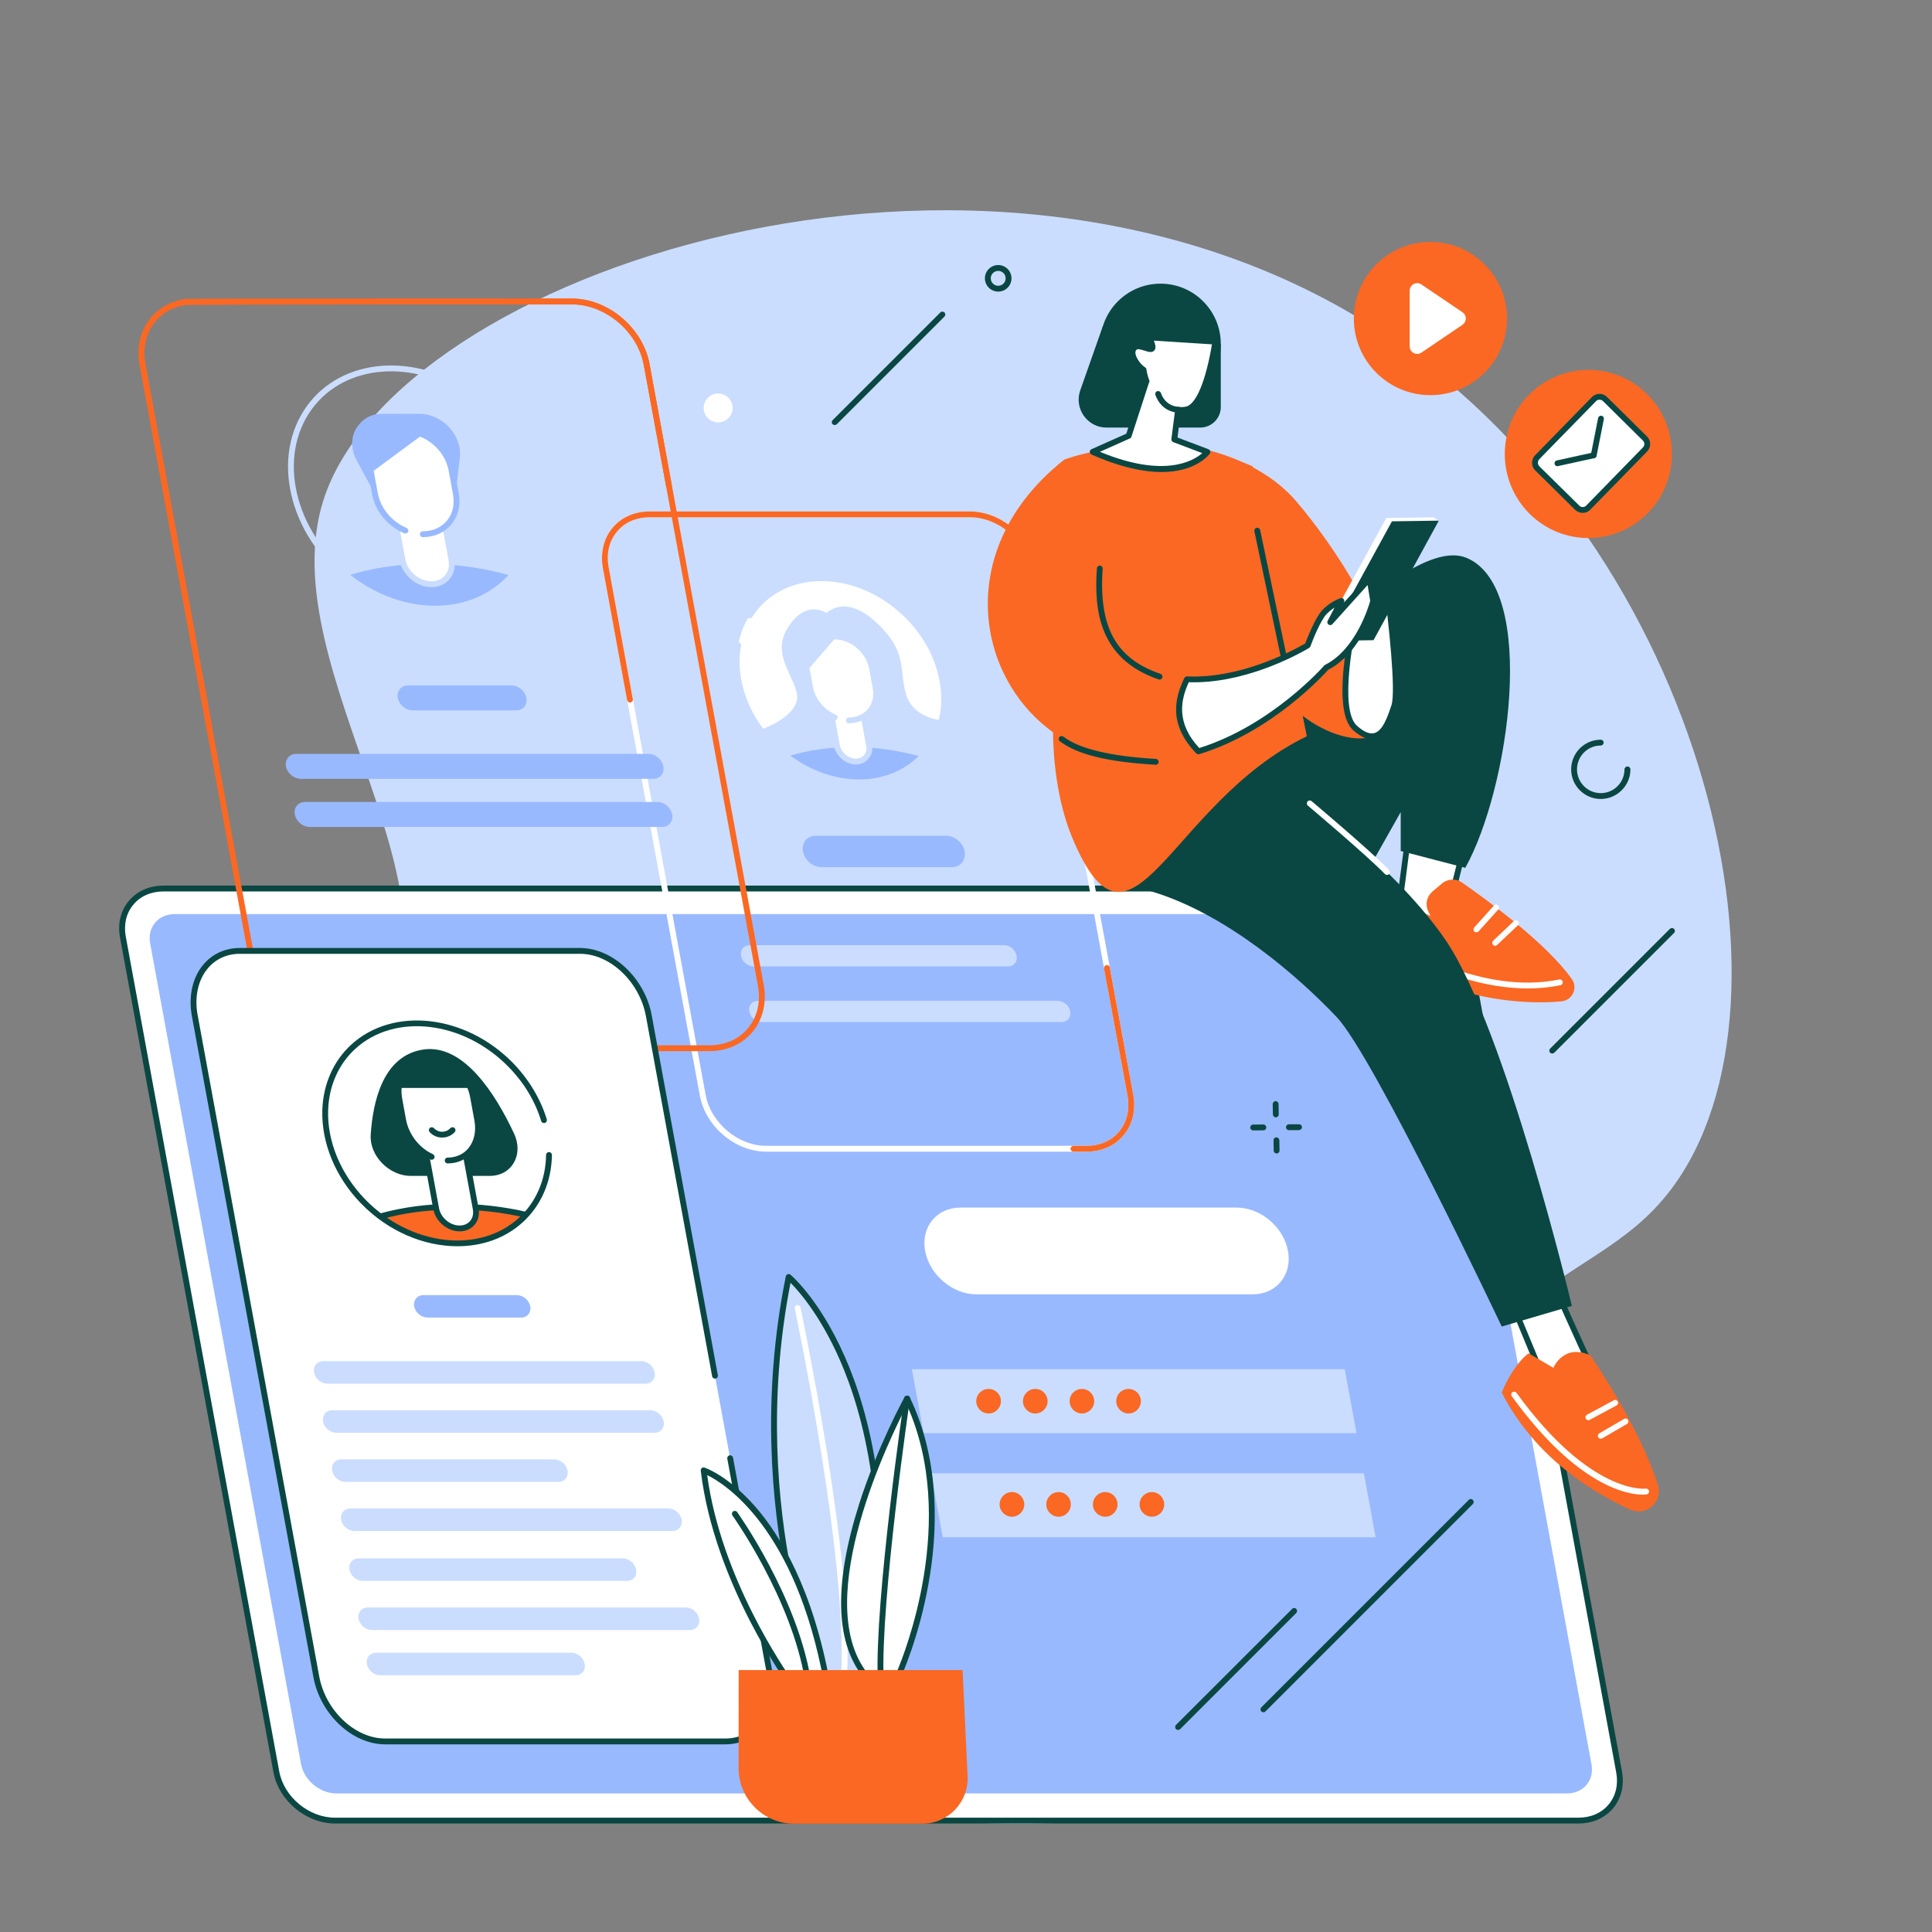 <svg xmlns="http://www.w3.org/2000/svg" xmlns:xlink="http://www.w3.org/1999/xlink" width="100" viewBox="0 0 75 75" height="100" preserveAspectRatio="xMidYMid meet"><rect x="0" y="0" width="75" height="75" fill="#808080" stroke="none"/><defs><clipPath id="e1bd79e5d8"><path d="M 4.562 34 L 63 34 L 63 71 L 4.562 71 Z M 4.562 34 " clip-rule="nonzero"></path></clipPath></defs><path fill="#caddff" d="M 14.383 39.984 C 18.797 35.102 10.48 26.012 12.547 19.441 C 15.332 10.598 37.984 3.016 53.23 12.645 C 65.996 20.707 70.43 38.855 64.855 46.191 C 63.184 48.387 61.105 48.969 58.379 51.266 C 55.84 53.402 55.555 53.945 55.371 54.32 C 53.566 57.988 57.363 61.203 56.598 64.352 C 55.391 69.32 43.32 71.973 33.223 70.289 C 30.5 69.836 16.703 67.199 11.629 56.238 C 11.238 55.391 7.523 47.199 11.02 42.645 C 12.23 41.062 13.207 41.285 14.383 39.984 " fill-opacity="1" fill-rule="nonzero"></path><path fill="#fa6823" d="M 59.387 19.953 C 58.109 18.691 58.09 16.625 59.344 15.336 C 60.602 14.051 62.656 14.031 63.934 15.293 C 65.211 16.559 65.23 18.625 63.977 19.91 C 62.723 21.195 60.668 21.215 59.387 19.953 " fill-opacity="1" fill-rule="nonzero"></path><path fill="#ffffff" d="M 63.859 17.449 L 61.656 19.707 C 61.539 19.828 61.348 19.828 61.23 19.711 L 59.68 18.18 C 59.559 18.062 59.559 17.871 59.676 17.75 L 61.879 15.492 C 61.996 15.375 62.188 15.371 62.305 15.488 L 63.855 17.02 C 63.977 17.137 63.977 17.328 63.859 17.449 " fill-opacity="1" fill-rule="nonzero"></path><path fill="#0a4743" d="M 62.094 15.516 C 62.094 15.516 62.094 15.516 62.09 15.516 C 62.043 15.516 61.996 15.535 61.961 15.57 L 59.754 17.828 C 59.684 17.906 59.684 18.027 59.758 18.102 L 61.309 19.629 C 61.344 19.668 61.395 19.684 61.441 19.684 C 61.492 19.684 61.539 19.664 61.574 19.629 L 63.777 17.371 C 63.852 17.297 63.852 17.176 63.777 17.102 L 62.227 15.57 C 62.191 15.535 62.145 15.516 62.094 15.516 Z M 61.438 19.91 C 61.332 19.91 61.227 19.867 61.148 19.793 L 59.598 18.262 C 59.434 18.102 59.434 17.836 59.594 17.672 L 61.797 15.414 C 61.875 15.336 61.977 15.289 62.09 15.289 C 62.203 15.289 62.305 15.332 62.383 15.41 L 63.934 16.941 C 64.098 17.102 64.102 17.363 63.941 17.527 L 61.734 19.785 C 61.66 19.867 61.555 19.91 61.441 19.91 C 61.441 19.91 61.441 19.91 61.438 19.91 " fill-opacity="1" fill-rule="nonzero"></path><path fill="#0a4743" d="M 60.457 18.098 C 60.406 18.098 60.359 18.062 60.348 18.008 C 60.336 17.949 60.371 17.887 60.434 17.875 L 61.84 17.566 C 61.902 17.551 61.961 17.59 61.977 17.652 C 61.988 17.715 61.949 17.773 61.891 17.785 L 60.48 18.094 C 60.473 18.098 60.465 18.098 60.457 18.098 " fill-opacity="1" fill-rule="nonzero"></path><path fill="#0a4743" d="M 61.871 17.785 C 61.863 17.785 61.855 17.781 61.848 17.781 C 61.789 17.77 61.746 17.711 61.758 17.648 L 62.039 16.227 C 62.051 16.168 62.113 16.125 62.172 16.141 C 62.234 16.152 62.273 16.211 62.262 16.273 L 61.98 17.691 C 61.973 17.746 61.922 17.785 61.871 17.785 " fill-opacity="1" fill-rule="nonzero"></path><path fill="#fa6823" d="M 58.504 12.363 C 58.504 14.008 57.172 15.34 55.527 15.34 C 53.887 15.34 52.555 14.008 52.555 12.363 C 52.555 10.723 53.887 9.391 55.527 9.391 C 57.172 9.391 58.504 10.723 58.504 12.363 " fill-opacity="1" fill-rule="nonzero"></path><path fill="#ffffff" d="M 56.773 12.121 L 55.18 11.043 C 54.984 10.91 54.723 11.051 54.723 11.285 L 54.723 13.445 C 54.723 13.68 54.984 13.82 55.18 13.688 L 56.773 12.609 C 56.945 12.492 56.945 12.238 56.773 12.121 " fill-opacity="1" fill-rule="nonzero"></path><g clip-path="url(#e1bd79e5d8)"><path fill="#ffffff" d="M 54.617 34.492 L 6.352 34.492 C 5.285 34.492 4.578 35.336 4.77 36.379 L 10.73 68.789 C 10.922 69.832 11.941 70.676 13.004 70.676 L 61.27 70.676 C 62.336 70.676 63.043 69.832 62.852 68.789 L 56.895 36.379 C 56.703 35.336 55.684 34.492 54.617 34.492 " fill-opacity="1" fill-rule="nonzero"></path><path fill="#0a4743" d="M 6.352 34.605 C 5.871 34.605 5.449 34.785 5.176 35.121 C 4.898 35.449 4.797 35.891 4.883 36.359 L 10.84 68.766 C 11.023 69.758 11.992 70.562 13.004 70.562 L 61.27 70.562 C 61.754 70.562 62.172 70.383 62.449 70.047 C 62.723 69.719 62.828 69.277 62.742 68.809 L 56.781 36.398 C 56.602 35.41 55.629 34.605 54.617 34.605 Z M 61.27 70.789 L 13.004 70.789 C 11.891 70.789 10.82 69.902 10.617 68.809 L 4.66 36.398 C 4.559 35.863 4.68 35.355 5 34.973 C 5.32 34.59 5.801 34.379 6.352 34.379 L 54.617 34.379 C 55.734 34.379 56.805 35.266 57.004 36.359 L 62.965 68.766 C 63.062 69.305 62.941 69.812 62.621 70.195 C 62.301 70.578 61.82 70.789 61.27 70.789 " fill-opacity="1" fill-rule="nonzero"></path></g><path fill="#99b9ff" d="M 13.059 69.621 C 12.418 69.621 11.805 69.113 11.688 68.488 L 5.828 36.617 C 5.715 35.992 6.141 35.484 6.785 35.484 L 54.551 35.484 C 55.191 35.484 55.809 35.992 55.922 36.617 L 61.781 68.488 C 61.898 69.113 61.469 69.621 60.828 69.621 L 13.059 69.621 " fill-opacity="1" fill-rule="nonzero"></path><path fill="#ffffff" d="M 48.008 46.879 L 37.285 46.879 C 36.359 46.879 35.742 47.633 35.914 48.562 C 36.086 49.492 36.977 50.246 37.906 50.246 L 48.625 50.246 C 49.555 50.246 50.168 49.492 50 48.562 C 49.828 47.633 48.938 46.879 48.008 46.879 " fill-opacity="1" fill-rule="nonzero"></path><path fill="#caddff" d="M 52.66 55.637 L 35.855 55.637 L 35.398 53.152 L 52.203 53.152 L 52.66 55.637 " fill-opacity="1" fill-rule="nonzero"></path><path fill="#caddff" d="M 53.402 59.676 L 36.598 59.676 L 36.141 57.191 L 52.945 57.191 L 53.402 59.676 " fill-opacity="1" fill-rule="nonzero"></path><path fill="#ffffff" d="M 25.215 20.082 C 24.699 20.082 24.25 20.277 23.953 20.637 C 23.645 21.004 23.531 21.496 23.629 22.023 L 27.391 42.496 C 27.594 43.59 28.648 44.48 29.742 44.48 L 42.184 44.48 C 42.699 44.48 43.145 44.285 43.445 43.926 C 43.75 43.559 43.863 43.066 43.77 42.535 L 40.004 22.066 C 39.805 20.973 38.75 20.082 37.656 20.082 Z M 42.184 44.707 L 29.742 44.707 C 28.543 44.707 27.391 43.734 27.168 42.535 L 23.406 22.066 C 23.297 21.473 23.43 20.91 23.777 20.492 C 24.121 20.082 24.629 19.855 25.215 19.855 L 37.656 19.855 C 38.852 19.855 40.008 20.828 40.227 22.023 L 43.992 42.496 C 44.102 43.09 43.969 43.648 43.617 44.07 C 43.277 44.48 42.766 44.707 42.184 44.707 " fill-opacity="1" fill-rule="nonzero"></path><path fill="#fa6823" d="M 42.184 44.707 L 41.672 44.707 C 41.609 44.707 41.559 44.656 41.559 44.594 C 41.559 44.531 41.609 44.48 41.672 44.48 L 42.184 44.48 C 42.699 44.48 43.145 44.285 43.445 43.926 C 43.75 43.559 43.863 43.066 43.77 42.535 L 42.859 37.598 C 42.848 37.535 42.891 37.477 42.949 37.465 C 43.012 37.453 43.07 37.496 43.082 37.555 L 43.992 42.496 C 44.102 43.09 43.969 43.652 43.617 44.07 C 43.277 44.48 42.766 44.707 42.184 44.707 " fill-opacity="1" fill-rule="nonzero"></path><path fill="#fa6823" d="M 42.066 32.758 C 42.012 32.758 41.965 32.719 41.953 32.668 L 40.004 22.066 C 39.805 20.973 38.75 20.082 37.656 20.082 L 25.215 20.082 C 24.699 20.082 24.25 20.277 23.953 20.637 C 23.645 21.004 23.531 21.496 23.629 22.023 L 24.566 27.137 C 24.578 27.199 24.539 27.258 24.477 27.27 C 24.414 27.281 24.355 27.238 24.344 27.18 L 23.406 22.066 C 23.297 21.473 23.43 20.91 23.777 20.492 C 24.121 20.082 24.629 19.855 25.215 19.855 L 37.656 19.855 C 38.852 19.855 40.008 20.828 40.227 22.023 L 42.176 32.625 C 42.188 32.688 42.148 32.746 42.086 32.758 C 42.078 32.758 42.07 32.758 42.066 32.758 " fill-opacity="1" fill-rule="nonzero"></path><path fill="#ffffff" d="M 28.664 26.406 C 28.262 24.219 29.707 22.445 31.895 22.445 C 34.082 22.445 36.18 24.219 36.582 26.406 C 36.984 28.594 35.539 30.367 33.352 30.367 C 31.168 30.367 29.066 28.594 28.664 26.406 " fill-opacity="1" fill-rule="nonzero"></path><path fill="#caddff" d="M 33.352 30.484 C 31.117 30.484 28.965 28.664 28.555 26.426 C 28.465 25.945 28.461 25.477 28.543 25.027 C 28.555 24.965 28.613 24.926 28.676 24.934 C 28.734 24.945 28.777 25.004 28.766 25.066 C 28.688 25.488 28.691 25.934 28.777 26.387 C 29.168 28.52 31.223 30.258 33.352 30.258 C 34.363 30.258 35.242 29.867 35.832 29.16 C 36.438 28.438 36.664 27.465 36.473 26.426 C 36.078 24.293 34.027 22.559 31.895 22.559 C 30.746 22.559 29.762 23.066 29.199 23.953 C 29.164 24.004 29.094 24.02 29.043 23.984 C 28.988 23.953 28.973 23.883 29.008 23.828 C 29.613 22.879 30.668 22.332 31.895 22.332 C 34.129 22.332 36.285 24.148 36.695 26.387 C 36.898 27.492 36.652 28.527 36.004 29.305 C 35.375 30.062 34.43 30.484 33.352 30.484 " fill-opacity="1" fill-rule="nonzero"></path><path fill="#caddff" d="M 32.086 23.801 C 32.086 23.801 31.25 23.199 30.531 24.457 C 29.895 25.566 31.152 26.562 30.918 27.258 C 30.684 27.949 29.527 28.324 29.527 28.324 C 29.527 28.324 30.066 29.113 30.617 29.457 L 35.785 29.457 C 35.785 29.457 36.641 28.293 36.578 27.965 C 36.578 27.965 35.422 27.902 35.16 26.91 C 34.898 25.918 35.223 25.301 34.039 24.184 C 32.812 23.023 32.086 23.801 32.086 23.801 " fill-opacity="1" fill-rule="nonzero"></path><path fill="#99b9ff" d="M 30.438 29.289 C 31.27 29.957 32.301 30.371 33.352 30.371 C 34.406 30.371 35.285 29.957 35.871 29.289 C 35.004 29.035 34.055 28.891 33.082 28.891 C 32.105 28.891 31.211 29.035 30.438 29.289 " fill-opacity="1" fill-rule="nonzero"></path><path fill="#caddff" d="M 30.68 29.332 C 31.488 29.93 32.43 30.258 33.352 30.258 C 34.266 30.258 35.078 29.934 35.66 29.348 C 34.828 29.121 33.961 29.004 33.082 29.004 C 32.223 29.004 31.414 29.113 30.68 29.332 Z M 33.352 30.484 C 32.312 30.484 31.254 30.09 30.367 29.375 C 30.336 29.352 30.32 29.309 30.328 29.27 C 30.336 29.227 30.363 29.195 30.402 29.18 C 31.215 28.914 32.117 28.777 33.082 28.777 C 34.043 28.777 34.992 28.914 35.902 29.18 C 35.938 29.191 35.969 29.219 35.98 29.258 C 35.988 29.293 35.98 29.332 35.957 29.363 C 35.324 30.086 34.398 30.484 33.352 30.484 " fill-opacity="1" fill-rule="nonzero"></path><path fill="#ffffff" d="M 33.227 29.562 C 32.883 29.562 32.551 29.281 32.488 28.934 L 31.902 25.746 L 33.152 25.746 L 33.738 28.934 C 33.801 29.281 33.574 29.562 33.227 29.562 " fill-opacity="1" fill-rule="nonzero"></path><path fill="#caddff" d="M 32.039 25.859 L 32.598 28.914 C 32.652 29.207 32.934 29.449 33.227 29.449 C 33.359 29.449 33.473 29.398 33.547 29.309 C 33.621 29.215 33.652 29.09 33.625 28.957 L 33.059 25.859 Z M 33.227 29.676 C 32.832 29.676 32.449 29.352 32.375 28.957 L 31.789 25.766 C 31.785 25.734 31.793 25.699 31.816 25.672 C 31.836 25.648 31.867 25.633 31.902 25.633 L 33.152 25.633 C 33.207 25.633 33.254 25.672 33.262 25.727 L 33.848 28.914 C 33.887 29.117 33.84 29.309 33.719 29.453 C 33.602 29.598 33.426 29.676 33.227 29.676 " fill-opacity="1" fill-rule="nonzero"></path><path fill="#ffffff" d="M 32.953 27.965 C 33.656 27.965 34.121 27.395 33.992 26.691 L 33.852 25.941 C 33.727 25.258 33.074 24.707 32.398 24.707 L 31.082 24.707 L 31.445 26.691 C 31.539 27.203 31.926 27.648 32.406 27.848 L 32.953 27.965 " fill-opacity="1" fill-rule="nonzero"></path><path fill="#caddff" d="M 32.953 28.078 C 32.891 28.078 32.84 28.027 32.84 27.965 C 32.84 27.902 32.891 27.852 32.953 27.852 C 33.254 27.852 33.516 27.734 33.691 27.527 C 33.871 27.309 33.938 27.02 33.879 26.711 L 33.742 25.961 C 33.625 25.332 33.023 24.82 32.398 24.82 L 31.219 24.82 L 31.559 26.668 C 31.641 27.129 31.992 27.555 32.449 27.746 C 32.508 27.77 32.531 27.836 32.508 27.895 C 32.484 27.949 32.418 27.977 32.359 27.953 C 31.836 27.734 31.434 27.246 31.336 26.711 L 30.969 24.73 C 30.965 24.695 30.973 24.66 30.996 24.637 C 31.016 24.609 31.047 24.594 31.082 24.594 L 32.398 24.594 C 33.125 24.594 33.828 25.188 33.965 25.918 L 34.102 26.668 C 34.172 27.047 34.086 27.402 33.863 27.672 C 33.645 27.934 33.32 28.078 32.953 28.078 " fill-opacity="1" fill-rule="nonzero"></path><path fill="#caddff" d="M 32.441 24.754 L 31.367 25.996 L 31.129 24.707 C 31.129 24.707 32.445 24.785 32.441 24.754 " fill-opacity="1" fill-rule="nonzero"></path><path fill="#caddff" d="M 39.129 37.516 L 29.254 37.516 C 29.027 37.516 28.809 37.332 28.766 37.105 C 28.723 36.875 28.875 36.691 29.102 36.691 L 38.98 36.691 C 39.207 36.691 39.426 36.875 39.465 37.105 C 39.508 37.332 39.359 37.516 39.129 37.516 " fill-opacity="1" fill-rule="nonzero"></path><path fill="#caddff" d="M 41.211 39.676 L 29.574 39.676 C 29.348 39.676 29.129 39.492 29.086 39.262 C 29.043 39.035 29.195 38.852 29.422 38.852 L 41.059 38.852 C 41.289 38.852 41.504 39.035 41.547 39.262 C 41.59 39.492 41.438 39.676 41.211 39.676 " fill-opacity="1" fill-rule="nonzero"></path><path fill="#99b9ff" d="M 36.949 33.664 L 31.891 33.664 C 31.555 33.664 31.234 33.391 31.172 33.055 C 31.109 32.715 31.332 32.445 31.668 32.445 L 36.727 32.445 C 37.062 32.445 37.387 32.715 37.449 33.055 C 37.508 33.391 37.285 33.664 36.949 33.664 " fill-opacity="1" fill-rule="nonzero"></path><path fill="#fa6823" d="M 22.203 11.816 C 22.059 11.816 7.48 11.82 7.254 11.832 C 6.727 11.895 6.266 12.152 5.965 12.559 C 5.652 12.988 5.539 13.543 5.645 14.129 L 10.074 38.223 C 10.312 39.523 11.562 40.578 12.863 40.578 L 27.535 40.578 C 28.148 40.578 28.68 40.344 29.035 39.918 C 29.398 39.48 29.539 38.891 29.422 38.262 L 24.992 14.172 C 24.754 12.871 23.504 11.816 22.203 11.816 Z M 27.535 40.805 L 12.863 40.805 C 11.461 40.805 10.109 39.664 9.852 38.262 L 5.422 14.172 C 5.305 13.523 5.434 12.902 5.785 12.426 C 6.121 11.969 6.637 11.68 7.234 11.605 C 7.328 11.594 19.723 11.59 22.203 11.59 C 23.605 11.59 24.957 12.727 25.215 14.129 L 29.645 38.223 C 29.773 38.918 29.617 39.57 29.211 40.062 C 28.809 40.539 28.215 40.805 27.535 40.805 " fill-opacity="1" fill-rule="nonzero"></path><path fill="#fa6823" d="M 8.148 28.492 C 8.098 28.492 8.047 28.453 8.039 28.398 L 5.422 14.172 C 5.305 13.523 5.434 12.902 5.785 12.426 C 6.121 11.969 6.637 11.68 7.234 11.605 C 7.328 11.594 19.723 11.59 22.203 11.59 C 23.605 11.59 24.957 12.727 25.215 14.129 L 26.082 18.848 C 26.094 18.91 26.051 18.969 25.992 18.98 C 25.93 18.992 25.871 18.949 25.859 18.887 L 24.992 14.172 C 24.754 12.871 23.504 11.816 22.203 11.816 C 22.059 11.816 7.48 11.82 7.254 11.832 C 6.727 11.895 6.266 12.152 5.965 12.559 C 5.652 12.988 5.539 13.543 5.645 14.129 L 8.262 28.355 C 8.273 28.418 8.23 28.477 8.172 28.488 C 8.164 28.488 8.156 28.492 8.148 28.492 " fill-opacity="1" fill-rule="nonzero"></path><path fill="#ffffff" d="M 21.004 40.805 L 15.09 40.805 C 15.027 40.805 14.977 40.754 14.977 40.691 C 14.977 40.629 15.027 40.578 15.09 40.578 L 21.004 40.578 C 21.066 40.578 21.117 40.629 21.117 40.691 C 21.117 40.754 21.066 40.805 21.004 40.805 " fill-opacity="1" fill-rule="nonzero"></path><path fill="#99b9ff" d="M 20.039 27.578 L 16.016 27.578 C 15.75 27.578 15.492 27.363 15.441 27.094 C 15.395 26.828 15.57 26.609 15.836 26.609 L 19.863 26.609 C 20.129 26.609 20.387 26.828 20.434 27.094 C 20.484 27.363 20.309 27.578 20.039 27.578 " fill-opacity="1" fill-rule="nonzero"></path><path fill="#99b9ff" d="M 25.355 30.234 L 11.676 30.234 C 11.41 30.234 11.152 30.02 11.102 29.75 C 11.055 29.484 11.23 29.266 11.496 29.266 L 25.18 29.266 C 25.445 29.266 25.703 29.484 25.75 29.75 C 25.801 30.02 25.625 30.234 25.355 30.234 " fill-opacity="1" fill-rule="nonzero"></path><path fill="#99b9ff" d="M 25.699 32.102 L 12.02 32.102 C 11.75 32.102 11.496 31.883 11.445 31.617 C 11.395 31.348 11.574 31.133 11.84 31.133 L 25.52 31.133 C 25.789 31.133 26.047 31.348 26.094 31.617 C 26.145 31.883 25.969 32.102 25.699 32.102 " fill-opacity="1" fill-rule="nonzero"></path><path fill="#99b9ff" d="M 13.461 22.359 C 14.441 23.148 15.656 23.633 16.895 23.633 C 18.137 23.633 19.172 23.148 19.863 22.359 C 18.84 22.059 17.723 21.891 16.574 21.891 C 15.43 21.891 14.375 22.059 13.461 22.359 " fill-opacity="1" fill-rule="nonzero"></path><path fill="#99b9ff" d="M 17.684 19.207 L 17.852 17.738 C 17.914 17.184 17.582 16.586 17.039 16.273 C 16.801 16.137 16.543 16.066 16.293 16.066 L 14.824 16.066 C 14.492 16.066 14.199 16.188 14 16.414 L 13.934 16.488 C 13.617 16.844 13.586 17.391 13.852 17.883 L 14.582 19.227 L 17.684 19.207 " fill-opacity="1" fill-rule="nonzero"></path><path fill="#ffffff" d="M 15.734 16.754 L 14.105 16.754 L 14.551 19.168 C 14.641 19.668 14.934 20.109 15.41 20.398 L 15.652 21.727 C 15.75 22.254 16.254 22.68 16.781 22.68 C 17.305 22.68 17.652 22.254 17.555 21.727 L 17.32 20.434 C 17.617 20.148 17.816 19.688 17.719 19.168 L 17.551 18.242 C 17.395 17.402 16.574 16.754 15.734 16.754 " fill-opacity="1" fill-rule="nonzero"></path><path fill="#caddff" d="M 16.75 22.793 C 16.172 22.793 15.617 22.324 15.512 21.75 L 15.27 20.43 C 15.258 20.371 15.297 20.312 15.359 20.301 C 15.422 20.289 15.48 20.328 15.492 20.391 L 15.734 21.707 C 15.82 22.18 16.277 22.566 16.75 22.566 C 16.965 22.566 17.152 22.484 17.277 22.332 C 17.406 22.18 17.453 21.973 17.414 21.75 L 17.18 20.484 C 17.172 20.426 17.211 20.367 17.273 20.355 C 17.336 20.344 17.395 20.383 17.406 20.445 L 17.637 21.707 C 17.691 22 17.625 22.273 17.453 22.48 C 17.285 22.68 17.035 22.793 16.75 22.793 " fill-opacity="1" fill-rule="nonzero"></path><path fill="#99b9ff" d="M 16.414 20.852 C 16.352 20.852 16.301 20.801 16.301 20.738 C 16.301 20.676 16.352 20.625 16.414 20.625 C 16.797 20.625 17.125 20.48 17.348 20.215 C 17.574 19.945 17.656 19.578 17.586 19.188 L 17.414 18.262 C 17.27 17.477 16.516 16.836 15.73 16.836 L 14.242 16.836 L 14.668 19.148 C 14.773 19.727 15.211 20.254 15.781 20.492 C 15.84 20.52 15.867 20.586 15.844 20.641 C 15.82 20.699 15.754 20.727 15.695 20.703 C 15.055 20.434 14.562 19.84 14.445 19.188 L 13.996 16.746 C 13.988 16.711 13.996 16.676 14.02 16.652 C 14.039 16.625 14.07 16.609 14.105 16.609 L 15.73 16.609 C 16.617 16.609 17.477 17.332 17.637 18.223 L 17.809 19.148 C 17.891 19.605 17.789 20.035 17.52 20.359 C 17.258 20.676 16.863 20.852 16.414 20.852 " fill-opacity="1" fill-rule="nonzero"></path><path fill="#99b9ff" d="M 16.691 16.664 L 14.457 18.312 L 14.164 16.723 C 14.164 16.723 16.699 16.703 16.691 16.664 " fill-opacity="1" fill-rule="nonzero"></path><path fill="#caddff" d="M 16.891 23.742 C 15.707 23.742 14.484 23.305 13.453 22.496 C 11.188 20.723 10.5 17.699 11.922 15.75 C 13.277 13.891 16.098 13.66 18.34 15.223 C 18.395 15.262 18.406 15.332 18.371 15.383 C 18.332 15.434 18.262 15.445 18.211 15.41 C 16.07 13.918 13.387 14.125 12.105 15.883 C 10.754 17.734 11.422 20.621 13.594 22.316 C 14.766 23.234 16.188 23.656 17.5 23.473 C 18.523 23.328 19.398 22.82 19.969 22.043 C 20.672 21.074 20.852 19.77 20.465 18.465 C 20.445 18.406 20.48 18.34 20.539 18.324 C 20.602 18.305 20.664 18.34 20.68 18.398 C 21.09 19.773 20.898 21.152 20.148 22.176 C 19.543 23.004 18.613 23.547 17.531 23.695 C 17.32 23.727 17.105 23.742 16.891 23.742 " fill-opacity="1" fill-rule="nonzero"></path><path fill="#ffffff" d="M 29.902 65.094 C 30.16 66.48 29.379 67.602 28.16 67.602 L 14.945 67.602 C 13.73 67.602 12.535 66.48 12.281 65.094 L 7.559 39.422 C 7.305 38.039 8.086 36.914 9.305 36.914 L 22.52 36.914 C 23.734 36.914 24.93 38.039 25.184 39.422 L 29.902 65.094 " fill-opacity="1" fill-rule="nonzero"></path><path fill="#0a4743" d="M 28.16 67.715 L 14.945 67.715 C 13.68 67.715 12.434 66.551 12.168 65.113 L 7.449 39.445 C 7.309 38.68 7.469 37.957 7.887 37.453 C 8.238 37.031 8.742 36.801 9.305 36.801 L 22.52 36.801 C 23.785 36.801 25.031 37.969 25.297 39.402 L 27.867 53.387 C 27.879 53.445 27.836 53.508 27.777 53.516 C 27.715 53.527 27.656 53.488 27.645 53.426 L 25.074 39.445 C 24.828 38.113 23.684 37.027 22.52 37.027 L 9.305 37.027 C 8.809 37.027 8.367 37.23 8.062 37.598 C 7.688 38.047 7.543 38.707 7.672 39.402 L 12.391 65.074 C 12.637 66.406 13.781 67.488 14.945 67.488 L 28.16 67.488 C 28.656 67.488 29.098 67.289 29.402 66.922 C 29.777 66.469 29.922 65.812 29.793 65.113 L 28.234 56.629 C 28.223 56.566 28.262 56.508 28.324 56.496 C 28.387 56.484 28.445 56.527 28.457 56.59 L 30.016 65.074 C 30.156 65.836 29.996 66.562 29.578 67.066 C 29.227 67.484 28.723 67.715 28.16 67.715 " fill-opacity="1" fill-rule="nonzero"></path><path fill="#99b9ff" d="M 20.227 51.148 L 16.598 51.148 C 16.355 51.148 16.121 50.953 16.078 50.711 C 16.035 50.473 16.195 50.277 16.434 50.277 L 20.066 50.277 C 20.309 50.277 20.539 50.473 20.586 50.711 C 20.629 50.953 20.469 51.148 20.227 51.148 " fill-opacity="1" fill-rule="nonzero"></path><path fill="#caddff" d="M 25.055 53.715 L 12.711 53.715 C 12.469 53.715 12.238 53.52 12.191 53.277 C 12.148 53.035 12.309 52.84 12.551 52.84 L 24.895 52.84 C 25.137 52.84 25.367 53.035 25.414 53.277 C 25.457 53.52 25.297 53.715 25.055 53.715 " fill-opacity="1" fill-rule="nonzero"></path><path fill="#caddff" d="M 25.406 55.621 L 13.059 55.621 C 12.82 55.621 12.586 55.426 12.543 55.184 C 12.5 54.941 12.66 54.746 12.898 54.746 L 25.246 54.746 C 25.488 54.746 25.719 54.941 25.766 55.184 C 25.809 55.426 25.648 55.621 25.406 55.621 " fill-opacity="1" fill-rule="nonzero"></path><path fill="#caddff" d="M 24.34 61.371 L 14.086 61.371 C 13.844 61.371 13.613 61.176 13.566 60.934 C 13.523 60.691 13.684 60.496 13.926 60.496 L 24.18 60.496 C 24.418 60.496 24.652 60.691 24.695 60.934 C 24.742 61.176 24.582 61.371 24.34 61.371 " fill-opacity="1" fill-rule="nonzero"></path><path fill="#caddff" d="M 26.781 63.277 L 14.438 63.277 C 14.195 63.277 13.965 63.082 13.918 62.84 C 13.875 62.598 14.035 62.402 14.277 62.402 L 26.621 62.402 C 26.863 62.402 27.094 62.598 27.141 62.84 C 27.184 63.082 27.023 63.277 26.781 63.277 " fill-opacity="1" fill-rule="nonzero"></path><path fill="#caddff" d="M 22.344 65.035 L 14.758 65.035 C 14.52 65.035 14.285 64.84 14.242 64.598 C 14.199 64.355 14.355 64.16 14.598 64.16 L 22.184 64.16 C 22.426 64.16 22.656 64.355 22.699 64.598 C 22.746 64.84 22.586 65.035 22.344 65.035 " fill-opacity="1" fill-rule="nonzero"></path><path fill="#caddff" d="M 21.676 57.527 L 13.41 57.527 C 13.168 57.527 12.938 57.332 12.895 57.09 C 12.848 56.848 13.008 56.652 13.25 56.652 L 21.516 56.652 C 21.758 56.652 21.988 56.848 22.031 57.09 C 22.078 57.332 21.918 57.527 21.676 57.527 " fill-opacity="1" fill-rule="nonzero"></path><path fill="#caddff" d="M 26.109 59.434 L 13.762 59.434 C 13.52 59.434 13.289 59.238 13.242 58.996 C 13.199 58.754 13.359 58.559 13.602 58.559 L 25.945 58.559 C 26.188 58.559 26.422 58.754 26.465 58.996 C 26.508 59.238 26.348 59.434 26.109 59.434 " fill-opacity="1" fill-rule="nonzero"></path><path fill="#0a4743" d="M 15.941 45.648 C 15.105 45.648 14.336 44.863 14.391 44.051 C 14.477 42.715 14.887 40.992 16.41 40.746 C 17.996 40.492 19.246 42.484 19.957 44.008 C 20.34 44.828 19.867 45.648 19.012 45.648 L 15.941 45.648 " fill-opacity="1" fill-rule="nonzero"></path><path fill="#fa6823" d="M 17.734 48.281 C 18.938 48.25 19.699 47.988 20.418 47.168 C 19.352 46.855 18.852 46.844 17.656 46.844 C 16.461 46.844 15.746 46.902 14.797 47.215 C 14.797 47.215 16.141 48.32 17.734 48.281 " fill-opacity="1" fill-rule="nonzero"></path><path fill="#0a4743" d="M 14.773 47.332 C 14.727 47.332 14.68 47.301 14.664 47.25 C 14.648 47.191 14.684 47.129 14.742 47.109 C 15.645 46.859 16.625 46.73 17.656 46.73 C 18.586 46.73 19.516 46.836 20.414 47.039 C 20.477 47.055 20.516 47.113 20.5 47.176 C 20.488 47.238 20.426 47.273 20.363 47.262 C 19.48 47.059 18.57 46.957 17.656 46.957 C 16.645 46.957 15.684 47.082 14.805 47.328 C 14.797 47.332 14.785 47.332 14.773 47.332 " fill-opacity="1" fill-rule="nonzero"></path><path fill="#ffffff" d="M 17.84 47.688 C 17.418 47.688 17.012 47.348 16.934 46.922 L 16.09 42.328 L 17.621 42.328 L 18.469 46.922 C 18.547 47.348 18.266 47.688 17.84 47.688 " fill-opacity="1" fill-rule="nonzero"></path><path fill="#0a4743" d="M 16.223 42.441 L 17.043 46.902 C 17.113 47.273 17.469 47.574 17.84 47.574 C 18.008 47.574 18.156 47.512 18.25 47.398 C 18.352 47.277 18.387 47.117 18.355 46.941 L 17.527 42.441 Z M 17.84 47.801 C 17.367 47.801 16.91 47.418 16.82 46.941 L 15.977 42.348 C 15.973 42.316 15.98 42.281 16 42.258 C 16.023 42.23 16.055 42.215 16.09 42.215 L 17.621 42.215 C 17.676 42.215 17.723 42.254 17.734 42.309 L 18.578 46.902 C 18.621 47.145 18.57 47.371 18.426 47.543 C 18.285 47.711 18.078 47.801 17.84 47.801 " fill-opacity="1" fill-rule="nonzero"></path><path fill="#ffffff" d="M 16.758 44.91 C 16.215 44.664 15.77 44.117 15.652 43.488 L 15.504 42.672 C 15.34 41.777 15.871 41.055 16.691 41.055 C 17.461 41.055 18.207 41.73 18.359 42.566 L 18.531 43.488 C 18.688 44.352 18.172 45.051 17.379 45.051 L 16.758 44.91 " fill-opacity="1" fill-rule="nonzero"></path><path fill="#0a4743" d="M 17.379 45.164 C 17.316 45.164 17.266 45.113 17.266 45.051 C 17.266 44.988 17.316 44.938 17.379 44.938 C 17.703 44.938 17.988 44.809 18.184 44.574 C 18.406 44.305 18.492 43.914 18.418 43.508 L 18.25 42.586 C 18.105 41.805 17.406 41.168 16.691 41.168 C 16.355 41.168 16.059 41.305 15.859 41.547 C 15.625 41.824 15.535 42.23 15.613 42.648 L 15.762 43.465 C 15.871 44.043 16.277 44.566 16.805 44.805 C 16.859 44.832 16.887 44.898 16.859 44.957 C 16.836 45.012 16.766 45.039 16.711 45.012 C 16.117 44.746 15.66 44.152 15.539 43.508 L 15.391 42.691 C 15.301 42.203 15.406 41.734 15.684 41.402 C 15.93 41.105 16.289 40.941 16.691 40.941 C 17.512 40.941 18.309 41.664 18.473 42.547 L 18.641 43.465 C 18.727 43.941 18.625 44.395 18.355 44.719 C 18.117 45.004 17.77 45.164 17.379 45.164 " fill-opacity="1" fill-rule="nonzero"></path><path fill="#0a4743" d="M 15.41 42.234 L 18.398 42.234 C 18.398 42.234 18.23 41.645 17.625 41.246 C 17.109 40.91 16.496 40.879 16.02 41.113 C 15.699 41.27 15.391 41.551 15.418 42.055 L 15.41 42.234 " fill-opacity="1" fill-rule="nonzero"></path><path fill="#0a4743" d="M 17.164 44.16 C 16.977 44.16 16.805 44.086 16.68 43.949 C 16.637 43.902 16.637 43.832 16.684 43.789 C 16.727 43.746 16.801 43.75 16.844 43.793 C 16.926 43.883 17.043 43.934 17.164 43.934 C 17.289 43.934 17.402 43.883 17.484 43.793 C 17.527 43.75 17.602 43.746 17.645 43.789 C 17.691 43.832 17.695 43.902 17.652 43.949 C 17.523 44.086 17.352 44.16 17.164 44.16 " fill-opacity="1" fill-rule="nonzero"></path><path fill="#0a4743" d="M 17.758 48.379 C 16.461 48.379 15.074 47.809 14.012 46.715 C 13.023 45.695 12.477 44.375 12.512 43.102 C 12.543 42.094 12.941 41.191 13.633 40.555 C 15.266 39.059 18.086 39.383 19.926 41.277 C 20.535 41.91 20.984 42.66 21.227 43.453 C 21.242 43.512 21.211 43.574 21.148 43.594 C 21.09 43.609 21.027 43.578 21.008 43.516 C 20.777 42.758 20.348 42.039 19.762 41.438 C 18.008 39.625 15.328 39.305 13.789 40.719 C 13.137 41.316 12.766 42.164 12.738 43.109 C 12.703 44.32 13.227 45.578 14.176 46.559 C 15.93 48.367 18.609 48.688 20.148 47.273 C 20.812 46.664 21.184 45.797 21.199 44.832 C 21.199 44.77 21.25 44.723 21.312 44.723 C 21.375 44.723 21.426 44.773 21.426 44.836 C 21.41 45.863 21.012 46.789 20.301 47.441 C 19.613 48.074 18.711 48.379 17.758 48.379 " fill-opacity="1" fill-rule="nonzero"></path><path fill="#fa6823" d="M 38.855 54.395 C 38.855 54.656 38.641 54.871 38.379 54.871 C 38.113 54.871 37.898 54.656 37.898 54.395 C 37.898 54.129 38.113 53.918 38.379 53.918 C 38.641 53.918 38.855 54.129 38.855 54.395 " fill-opacity="1" fill-rule="nonzero"></path><path fill="#fa6823" d="M 40.668 54.395 C 40.668 54.656 40.453 54.871 40.188 54.871 C 39.926 54.871 39.711 54.656 39.711 54.395 C 39.711 54.129 39.926 53.918 40.188 53.918 C 40.453 53.918 40.668 54.129 40.668 54.395 " fill-opacity="1" fill-rule="nonzero"></path><path fill="#fa6823" d="M 42.477 54.395 C 42.477 54.656 42.262 54.871 42 54.871 C 41.734 54.871 41.523 54.656 41.523 54.395 C 41.523 54.129 41.734 53.918 42 53.918 C 42.262 53.918 42.477 54.129 42.477 54.395 " fill-opacity="1" fill-rule="nonzero"></path><path fill="#fa6823" d="M 44.289 54.395 C 44.289 54.656 44.074 54.871 43.812 54.871 C 43.547 54.871 43.332 54.656 43.332 54.395 C 43.332 54.129 43.547 53.918 43.812 53.918 C 44.074 53.918 44.289 54.129 44.289 54.395 " fill-opacity="1" fill-rule="nonzero"></path><path fill="#fa6823" d="M 39.762 58.402 C 39.762 58.664 39.547 58.879 39.281 58.879 C 39.02 58.879 38.805 58.664 38.805 58.402 C 38.805 58.137 39.02 57.922 39.281 57.922 C 39.547 57.922 39.762 58.137 39.762 58.402 " fill-opacity="1" fill-rule="nonzero"></path><path fill="#fa6823" d="M 41.57 58.402 C 41.57 58.664 41.359 58.879 41.094 58.879 C 40.832 58.879 40.617 58.664 40.617 58.402 C 40.617 58.137 40.832 57.922 41.094 57.922 C 41.359 57.922 41.57 58.137 41.57 58.402 " fill-opacity="1" fill-rule="nonzero"></path><path fill="#fa6823" d="M 43.383 58.402 C 43.383 58.664 43.168 58.879 42.906 58.879 C 42.641 58.879 42.426 58.664 42.426 58.402 C 42.426 58.137 42.641 57.922 42.906 57.922 C 43.168 57.922 43.383 58.137 43.383 58.402 " fill-opacity="1" fill-rule="nonzero"></path><path fill="#fa6823" d="M 45.195 58.402 C 45.195 58.664 44.98 58.879 44.715 58.879 C 44.453 58.879 44.238 58.664 44.238 58.402 C 44.238 58.137 44.453 57.922 44.715 57.922 C 44.98 57.922 45.195 58.137 45.195 58.402 " fill-opacity="1" fill-rule="nonzero"></path><path fill="#0a4743" d="M 46.594 16.598 L 42.953 16.598 C 42.211 16.598 41.688 15.859 41.934 15.156 L 42.816 12.652 L 47.391 13.352 L 47.391 15.801 C 47.391 16.238 47.035 16.598 46.594 16.598 " fill-opacity="1" fill-rule="nonzero"></path><path fill="#0a4743" d="M 47.391 13.352 C 47.391 14.645 46.344 15.691 45.051 15.691 C 43.758 15.691 42.711 14.645 42.711 13.352 C 42.711 12.059 43.758 11.012 45.051 11.012 C 46.344 11.012 47.391 12.059 47.391 13.352 " fill-opacity="1" fill-rule="nonzero"></path><path fill="#ffffff" d="M 54.711 32.164 L 54.289 35.375 L 55.902 36.602 L 56.766 33.152 L 54.711 32.164 " fill-opacity="1" fill-rule="nonzero"></path><path fill="#0a4743" d="M 54.41 35.324 L 55.832 36.406 L 56.633 33.215 L 54.801 32.332 Z M 55.902 36.715 C 55.875 36.715 55.852 36.707 55.832 36.691 L 54.223 35.465 C 54.191 35.441 54.172 35.402 54.18 35.359 L 54.598 32.148 C 54.602 32.113 54.625 32.082 54.656 32.062 C 54.688 32.047 54.727 32.043 54.758 32.062 L 56.812 33.055 C 56.863 33.074 56.887 33.129 56.875 33.184 L 56.012 36.629 C 56.004 36.664 55.977 36.695 55.938 36.707 C 55.926 36.711 55.914 36.715 55.902 36.715 " fill-opacity="1" fill-rule="nonzero"></path><path fill="#0a4743" d="M 46.77 30.035 C 46.77 30.035 54.172 20.48 56.941 21.66 C 59.711 22.84 58.59 30.625 56.883 33.688 L 54.375 33.035 L 54.375 31.527 L 52.789 34.336 L 46.77 30.035 " fill-opacity="1" fill-rule="nonzero"></path><path fill="#fa6823" d="M 56.758 34.262 C 57.711 34.926 60.012 36.594 61.016 38.004 C 61.262 38.348 61.047 38.828 60.625 38.871 C 59.121 39.023 56.07 38.801 53.926 37 C 53.926 37 53.953 36.309 54.391 35.082 L 55.531 35.551 L 55.445 35.379 C 55.316 35.117 55.383 34.805 55.602 34.613 L 55.973 34.301 C 56.195 34.109 56.52 34.094 56.758 34.262 " fill-opacity="1" fill-rule="nonzero"></path><path fill="#ffffff" d="M 59.309 38.371 C 56.652 38.371 54.258 36.848 54.23 36.828 C 54.176 36.793 54.164 36.723 54.195 36.672 C 54.23 36.621 54.301 36.605 54.352 36.637 C 54.383 36.66 57.512 38.648 60.531 38.023 C 60.594 38.012 60.652 38.051 60.664 38.113 C 60.68 38.172 60.637 38.234 60.578 38.246 C 60.152 38.332 59.727 38.371 59.309 38.371 " fill-opacity="1" fill-rule="nonzero"></path><path fill="#ffffff" d="M 57.312 36.191 C 57.285 36.191 57.258 36.184 57.238 36.164 C 57.191 36.121 57.188 36.051 57.23 36.004 L 57.996 35.152 C 58.039 35.105 58.109 35.102 58.156 35.145 C 58.203 35.184 58.207 35.258 58.164 35.305 L 57.398 36.156 C 57.375 36.18 57.344 36.191 57.312 36.191 " fill-opacity="1" fill-rule="nonzero"></path><path fill="#ffffff" d="M 58.043 36.715 C 58.012 36.715 57.98 36.703 57.961 36.68 C 57.918 36.633 57.918 36.562 57.965 36.52 L 58.77 35.754 C 58.816 35.711 58.887 35.715 58.93 35.758 C 58.973 35.805 58.973 35.875 58.926 35.918 L 58.117 36.684 C 58.098 36.703 58.07 36.715 58.043 36.715 " fill-opacity="1" fill-rule="nonzero"></path><path fill="#ffffff" d="M 60.379 49.973 C 60.379 50.055 62.141 53.898 62.141 53.898 L 60.141 54.059 L 58.777 50.773 L 60.379 49.973 " fill-opacity="1" fill-rule="nonzero"></path><path fill="#0a4743" d="M 60.492 49.973 Z M 60.492 49.973 Z M 58.922 50.828 L 60.211 53.938 L 61.973 53.797 C 60.805 51.254 60.438 50.418 60.32 50.129 Z M 60.141 54.172 C 60.094 54.172 60.055 54.145 60.035 54.102 L 58.672 50.82 C 58.652 50.762 58.676 50.699 58.727 50.676 L 60.328 49.871 C 60.363 49.855 60.406 49.855 60.438 49.879 C 60.469 49.895 60.484 49.922 60.492 49.953 C 60.547 50.125 61.566 52.371 62.246 53.852 C 62.258 53.883 62.258 53.922 62.238 53.953 C 62.219 53.988 62.188 54.008 62.152 54.012 L 60.148 54.172 C 60.145 54.172 60.145 54.172 60.141 54.172 " fill-opacity="1" fill-rule="nonzero"></path><path fill="#fa6823" d="M 60.301 53.098 C 60.301 53.098 60.699 52.137 61.742 52.617 C 61.742 52.617 63.652 55.375 64.363 57.656 C 64.562 58.301 63.902 58.883 63.285 58.602 C 61.848 57.953 59.59 56.59 58.297 54.059 C 58.297 54.059 58.699 53.016 59.34 52.535 L 60.301 53.098 " fill-opacity="1" fill-rule="nonzero"></path><path fill="#ffffff" d="M 63.777 58.023 C 63.238 58.023 61.262 57.754 58.688 54.203 C 58.652 54.152 58.66 54.082 58.711 54.047 C 58.762 54.012 58.832 54.02 58.871 54.07 C 61.746 58.035 63.867 57.793 63.887 57.789 C 63.949 57.781 64.008 57.824 64.016 57.887 C 64.023 57.945 63.98 58.004 63.918 58.012 C 63.906 58.016 63.859 58.023 63.777 58.023 " fill-opacity="1" fill-rule="nonzero"></path><path fill="#ffffff" d="M 62.141 55.852 C 62.102 55.852 62.066 55.832 62.043 55.797 C 62.012 55.742 62.031 55.672 62.086 55.641 L 63.047 55.082 C 63.098 55.051 63.168 55.066 63.199 55.121 C 63.23 55.176 63.215 55.246 63.16 55.277 L 62.199 55.836 C 62.18 55.848 62.16 55.852 62.141 55.852 " fill-opacity="1" fill-rule="nonzero"></path><path fill="#ffffff" d="M 61.66 55.133 C 61.621 55.133 61.582 55.109 61.562 55.074 C 61.531 55.016 61.551 54.949 61.609 54.918 L 62.648 54.359 C 62.703 54.328 62.773 54.348 62.801 54.406 C 62.832 54.461 62.812 54.527 62.754 54.559 L 61.715 55.117 C 61.699 55.129 61.68 55.133 61.66 55.133 " fill-opacity="1" fill-rule="nonzero"></path><path fill="#0a4743" d="M 61.02 50.695 L 58.297 51.496 C 58.297 51.496 53.332 41.008 51.891 39.484 C 50.453 37.965 47.648 35.48 44.688 34.602 C 41.723 33.719 41.723 31.477 41.723 31.477 L 48.188 29.168 C 48.188 29.168 53.812 33.078 56.137 36.523 C 58.457 39.965 61.02 50.695 61.02 50.695 " fill-opacity="1" fill-rule="nonzero"></path><path fill="#ffffff" d="M 53.844 33.965 C 53.816 33.965 53.785 33.953 53.762 33.93 C 53.012 33.16 50.793 31.293 50.77 31.273 C 50.723 31.234 50.719 31.164 50.758 31.113 C 50.797 31.066 50.867 31.059 50.918 31.102 C 50.938 31.121 53.168 32.992 53.926 33.773 C 53.969 33.816 53.969 33.891 53.922 33.934 C 53.902 33.953 53.875 33.965 53.844 33.965 " fill-opacity="1" fill-rule="nonzero"></path><path fill="#fa6823" d="M 46.438 17.379 C 46.438 17.379 48.836 17.727 50.324 19.465 C 51.812 21.207 54.074 24.609 54.133 27.129 C 54.191 29.648 50.996 28.711 49.68 26.883 C 48.363 25.055 46.438 17.379 46.438 17.379 " fill-opacity="1" fill-rule="nonzero"></path><path fill="#fa6823" d="M 41.312 17.844 C 41.312 17.844 44.805 16.48 48.633 18.105 L 50.73 28.582 C 45.348 31.188 43.945 38.066 41.625 32.52 C 40.879 30.738 40.875 28.652 40.879 28.289 L 41.312 17.844 " fill-opacity="1" fill-rule="nonzero"></path><path fill="#ffffff" d="M 53.793 22.426 C 53.793 22.426 54.367 26.652 54.125 27.41 C 53.879 28.168 53.535 29.082 52.605 28.262 C 51.676 27.441 52.738 23.359 52.738 23.359 L 53.793 22.426 " fill-opacity="1" fill-rule="nonzero"></path><path fill="#0a4743" d="M 52.84 23.422 C 52.547 24.562 51.969 27.547 52.68 28.176 C 52.945 28.414 53.172 28.508 53.355 28.457 C 53.668 28.371 53.859 27.855 54.016 27.375 C 54.195 26.824 53.906 24.156 53.707 22.652 Z M 53.254 28.699 C 53.035 28.699 52.797 28.582 52.531 28.348 C 51.559 27.488 52.586 23.5 52.629 23.332 C 52.637 23.309 52.648 23.289 52.664 23.273 L 53.719 22.34 C 53.75 22.312 53.793 22.305 53.832 22.32 C 53.871 22.332 53.898 22.367 53.906 22.41 C 53.93 22.582 54.48 26.672 54.23 27.445 C 54.051 28.004 53.836 28.559 53.414 28.676 C 53.363 28.691 53.309 28.699 53.254 28.699 " fill-opacity="1" fill-rule="nonzero"></path><path fill="#ffffff" d="M 51.496 24.879 L 51.277 24.75 L 53.816 20.109 L 55.637 20.082 L 55.855 20.211 L 51.496 24.879 " fill-opacity="1" fill-rule="nonzero"></path><path fill="#0a4743" d="M 53.32 24.852 L 51.496 24.879 L 54.035 20.238 L 55.855 20.211 L 53.32 24.852 " fill-opacity="1" fill-rule="nonzero"></path><path fill="#0a4743" d="M 49.84 25.641 C 49.789 25.641 49.742 25.605 49.73 25.551 L 48.695 20.621 C 48.684 20.562 48.723 20.5 48.785 20.488 C 48.844 20.477 48.906 20.516 48.918 20.574 L 49.953 25.504 C 49.965 25.566 49.926 25.625 49.863 25.641 C 49.855 25.641 49.848 25.641 49.84 25.641 " fill-opacity="1" fill-rule="nonzero"></path><path fill="#fa6823" d="M 46.078 26.367 C 45.508 26.344 44.934 26.234 44.375 26 C 41.375 24.742 43.16 19.887 43.16 19.887 L 41.312 17.844 C 36.371 21.758 38.191 27.836 42.488 29.25 C 43.988 29.742 45.387 29.648 46.617 29.273 C 45.527 28.137 45.766 27.027 46.078 26.367 " fill-opacity="1" fill-rule="nonzero"></path><path fill="#ffffff" d="M 53.305 23.336 L 53.164 22.461 L 51.641 24.152 L 52.074 23.328 C 52.074 23.328 51.703 23.449 51.41 23.766 C 51.125 24.07 50.781 25 50.762 25.059 C 50.152 25.41 48.16 26.461 46.078 26.367 C 45.766 27.023 45.43 28.031 46.52 29.168 C 49.438 28.277 51.492 25.91 51.492 25.91 C 52.824 25.238 53.305 23.336 53.305 23.336 " fill-opacity="1" fill-rule="nonzero"></path><path fill="#0a4743" d="M 46.148 26.484 C 45.84 27.16 45.637 28.047 46.555 29.039 C 49.371 28.156 51.387 25.859 51.406 25.836 C 51.414 25.824 51.426 25.816 51.441 25.809 C 52.637 25.207 53.133 23.539 53.191 23.328 L 53.09 22.711 L 51.723 24.23 C 51.684 24.273 51.621 24.281 51.574 24.246 C 51.527 24.215 51.512 24.152 51.539 24.102 L 51.809 23.586 C 51.711 23.648 51.598 23.734 51.492 23.844 C 51.277 24.074 50.988 24.766 50.867 25.098 C 50.855 25.121 50.84 25.141 50.816 25.156 C 50.25 25.488 48.246 26.551 46.148 26.484 Z M 46.52 29.281 C 46.488 29.281 46.461 29.27 46.438 29.246 C 45.336 28.098 45.613 27.078 45.977 26.32 C 45.996 26.281 46.035 26.254 46.082 26.258 C 48.109 26.348 50.062 25.328 50.668 24.98 C 50.746 24.777 51.055 23.98 51.328 23.688 C 51.637 23.355 52.02 23.227 52.039 23.219 C 52.082 23.203 52.129 23.219 52.16 23.254 C 52.191 23.289 52.195 23.34 52.176 23.379 L 52.16 23.406 L 53.082 22.383 C 53.109 22.352 53.156 22.34 53.195 22.352 C 53.238 22.363 53.27 22.398 53.277 22.441 L 53.418 23.316 C 53.422 23.332 53.418 23.348 53.414 23.363 C 53.395 23.441 52.91 25.309 51.562 26 C 51.367 26.219 49.34 28.43 46.551 29.277 C 46.543 29.281 46.531 29.281 46.52 29.281 " fill-opacity="1" fill-rule="nonzero"></path><path fill="#0a4743" d="M 45.016 26.379 C 45 26.379 44.988 26.379 44.977 26.375 C 42.645 25.578 42.469 23.652 42.582 22.062 C 42.586 22 42.641 21.953 42.699 21.957 C 42.762 21.961 42.809 22.016 42.805 22.078 C 42.648 24.348 43.32 25.57 45.051 26.16 C 45.109 26.18 45.141 26.242 45.121 26.305 C 45.105 26.352 45.062 26.379 45.016 26.379 " fill-opacity="1" fill-rule="nonzero"></path><path fill="#0a4743" d="M 44.867 29.688 C 44.863 29.688 44.863 29.688 44.859 29.688 C 42.996 29.578 41.816 29.289 41.145 28.777 C 41.094 28.738 41.086 28.668 41.121 28.617 C 41.16 28.566 41.23 28.559 41.281 28.598 C 41.906 29.07 43.082 29.355 44.871 29.461 C 44.934 29.465 44.98 29.52 44.98 29.582 C 44.977 29.641 44.926 29.688 44.867 29.688 " fill-opacity="1" fill-rule="nonzero"></path><path fill="#ffffff" d="M 46.055 15.898 C 46.84 15.742 47.168 13.301 47.18 13.266 C 47.18 13.266 47.18 13.262 47.18 13.262 L 44.629 13.098 C 44.676 13.23 44.727 13.355 44.738 13.438 C 44.785 13.727 44.305 13.367 44.098 13.461 C 43.961 13.52 43.906 13.707 44.043 13.965 C 44.125 14.125 44.266 14.281 44.391 14.355 C 44.41 14.508 44.453 14.656 44.508 14.801 L 44.504 14.797 L 43.816 16.918 L 42.418 17.539 C 45.801 19.043 46.871 17.547 46.871 17.547 L 45.586 17.059 L 45.73 15.906 C 45.84 15.922 45.945 15.918 46.055 15.898 " fill-opacity="1" fill-rule="nonzero"></path><path fill="#0a4743" d="M 46.055 15.898 L 46.059 15.898 Z M 42.699 17.539 C 45.207 18.578 46.34 17.883 46.672 17.59 L 45.547 17.164 C 45.496 17.145 45.469 17.098 45.473 17.043 L 45.621 15.891 C 45.625 15.863 45.641 15.836 45.664 15.816 C 45.688 15.797 45.715 15.789 45.746 15.793 C 45.844 15.809 45.941 15.805 46.035 15.785 C 46.43 15.707 46.812 14.785 47.047 13.367 L 44.793 13.223 C 44.82 13.297 44.844 13.363 44.852 13.418 C 44.867 13.531 44.832 13.59 44.793 13.621 C 44.703 13.699 44.574 13.66 44.422 13.609 C 44.332 13.582 44.195 13.539 44.145 13.562 C 44.117 13.574 44.098 13.598 44.086 13.625 C 44.062 13.695 44.082 13.797 44.145 13.91 C 44.215 14.051 44.344 14.191 44.449 14.258 C 44.48 14.273 44.5 14.305 44.504 14.34 C 44.523 14.477 44.559 14.617 44.613 14.758 C 44.629 14.797 44.621 14.84 44.598 14.871 L 43.922 16.953 C 43.914 16.984 43.891 17.008 43.863 17.02 Z M 45.09 18.324 C 44.414 18.324 43.523 18.152 42.371 17.645 C 42.332 17.625 42.305 17.586 42.305 17.539 C 42.305 17.496 42.332 17.453 42.371 17.438 L 43.723 16.836 L 44.387 14.793 C 44.34 14.668 44.309 14.543 44.289 14.422 C 44.156 14.328 44.027 14.176 43.941 14.016 C 43.828 13.797 43.84 13.645 43.875 13.551 C 43.906 13.465 43.969 13.395 44.051 13.355 C 44.18 13.297 44.344 13.348 44.492 13.395 C 44.531 13.406 44.586 13.426 44.625 13.434 C 44.609 13.375 44.578 13.289 44.547 13.199 L 44.523 13.137 C 44.508 13.098 44.516 13.059 44.539 13.027 C 44.559 12.996 44.598 12.98 44.637 12.984 L 47.188 13.148 C 47.223 13.152 47.254 13.168 47.273 13.195 C 47.293 13.223 47.297 13.262 47.289 13.293 C 47.289 13.293 47.285 13.309 47.281 13.328 C 47.133 14.27 46.777 15.871 46.078 16.008 C 45.996 16.023 45.914 16.031 45.832 16.027 L 45.711 16.984 L 46.91 17.438 C 46.945 17.453 46.969 17.477 46.98 17.512 C 46.988 17.547 46.984 17.582 46.965 17.609 C 46.934 17.652 46.43 18.324 45.09 18.324 " fill-opacity="1" fill-rule="nonzero"></path><path fill="#ffffff" d="M 44.961 15.293 C 44.961 15.293 45.117 15.855 45.73 15.906 L 44.961 15.293 " fill-opacity="1" fill-rule="nonzero"></path><path fill="#0a4743" d="M 45.73 16.02 C 45.727 16.02 45.727 16.02 45.723 16.02 C 45.039 15.965 44.859 15.348 44.852 15.324 C 44.832 15.262 44.867 15.199 44.93 15.184 C 44.988 15.168 45.051 15.203 45.07 15.262 C 45.074 15.281 45.215 15.75 45.742 15.793 C 45.805 15.797 45.848 15.852 45.844 15.914 C 45.84 15.977 45.789 16.02 45.73 16.02 " fill-opacity="1" fill-rule="nonzero"></path><path fill="#caddff" d="M 31.984 65.734 C 31.984 65.734 28.773 58.695 30.613 49.574 C 30.613 49.574 35.59 53.742 33.797 65.734 L 31.984 65.734 " fill-opacity="1" fill-rule="nonzero"></path><path fill="#0a4743" d="M 32.059 65.621 L 33.699 65.621 C 34.598 59.504 33.695 55.492 32.773 53.199 C 31.977 51.215 31.039 50.152 30.688 49.797 C 29.789 54.402 30.207 58.449 30.719 61.043 C 31.219 63.59 31.91 65.273 32.059 65.621 Z M 33.797 65.848 L 31.984 65.848 C 31.938 65.848 31.898 65.82 31.879 65.781 C 31.871 65.762 31.066 63.977 30.496 61.098 C 29.973 58.441 29.547 54.281 30.504 49.551 C 30.512 49.512 30.539 49.48 30.578 49.465 C 30.613 49.453 30.656 49.461 30.688 49.484 C 30.738 49.531 31.965 50.574 32.984 53.113 C 33.918 55.445 34.84 59.531 33.91 65.75 C 33.902 65.805 33.852 65.848 33.797 65.848 " fill-opacity="1" fill-rule="nonzero"></path><path fill="#ffffff" d="M 32.77 65.113 C 32.766 65.113 32.766 65.113 32.762 65.113 C 32.699 65.109 32.652 65.055 32.656 64.992 C 32.902 60.496 30.875 50.895 30.852 50.801 C 30.84 50.738 30.879 50.68 30.941 50.664 C 31 50.652 31.062 50.691 31.074 50.754 C 31.094 50.848 33.129 60.48 32.883 65.004 C 32.879 65.066 32.828 65.113 32.77 65.113 " fill-opacity="1" fill-rule="nonzero"></path><path fill="#ffffff" d="M 35.215 54.293 C 35.215 54.293 31.078 61.766 33.566 65 L 34.895 65 C 34.895 65 37.555 59.156 35.215 54.293 " fill-opacity="1" fill-rule="nonzero"></path><path fill="#0a4743" d="M 33.621 64.887 L 34.82 64.887 C 35.098 64.238 37.207 58.988 35.207 54.547 C 34.582 55.742 31.496 62.02 33.621 64.887 Z M 34.895 65.113 L 33.566 65.113 C 33.531 65.113 33.496 65.098 33.477 65.066 C 32.418 63.695 32.379 61.453 33.348 58.398 C 34.066 56.141 35.105 54.254 35.113 54.238 C 35.137 54.199 35.172 54.176 35.219 54.18 C 35.258 54.18 35.297 54.203 35.316 54.242 C 36.539 56.781 36.387 59.586 36.043 61.488 C 35.676 63.547 35.008 65.031 35 65.047 C 34.98 65.086 34.941 65.113 34.895 65.113 " fill-opacity="1" fill-rule="nonzero"></path><path fill="#0a4743" d="M 34.188 65.309 C 34.125 65.309 34.074 65.262 34.074 65.203 C 33.953 62.113 35.09 54.352 35.102 54.273 C 35.109 54.215 35.168 54.172 35.23 54.18 C 35.293 54.188 35.336 54.246 35.324 54.309 C 35.312 54.387 34.18 62.125 34.301 65.191 C 34.301 65.254 34.254 65.309 34.191 65.309 C 34.191 65.309 34.188 65.309 34.188 65.309 " fill-opacity="1" fill-rule="nonzero"></path><path fill="#ffffff" d="M 27.316 57.078 C 27.316 57.078 30.84 58.281 32.117 65.398 L 30.73 65.398 C 30.73 65.398 27.836 61.488 27.316 57.078 " fill-opacity="1" fill-rule="nonzero"></path><path fill="#0a4743" d="M 30.789 65.285 L 31.98 65.285 C 30.879 59.328 28.168 57.617 27.453 57.262 C 27.992 61.262 30.473 64.84 30.789 65.285 Z M 32.117 65.512 L 30.73 65.512 C 30.695 65.512 30.66 65.492 30.641 65.465 C 30.609 65.426 27.723 61.48 27.203 57.09 C 27.199 57.051 27.215 57.016 27.246 56.988 C 27.273 56.965 27.316 56.957 27.352 56.973 C 27.391 56.984 28.273 57.293 29.324 58.492 C 30.281 59.59 31.562 61.676 32.227 65.379 C 32.234 65.41 32.223 65.445 32.203 65.469 C 32.18 65.496 32.148 65.512 32.117 65.512 " fill-opacity="1" fill-rule="nonzero"></path><path fill="#0a4743" d="M 31.359 65.309 C 31.305 65.309 31.254 65.27 31.246 65.215 C 30.723 62.051 28.457 58.863 28.434 58.832 C 28.398 58.781 28.41 58.707 28.461 58.672 C 28.512 58.637 28.582 58.648 28.617 58.699 C 28.641 58.73 30.938 61.961 31.469 65.18 C 31.48 65.242 31.438 65.297 31.375 65.309 C 31.371 65.309 31.363 65.309 31.359 65.309 " fill-opacity="1" fill-rule="nonzero"></path><path fill="#fa6823" d="M 28.676 64.832 L 37.367 64.832 L 37.562 68.945 C 37.613 69.953 36.809 70.797 35.797 70.797 L 30.832 70.797 C 29.637 70.797 28.672 69.828 28.672 68.633 L 28.676 64.832 " fill-opacity="1" fill-rule="nonzero"></path><path fill="#0a4743" d="M 49.527 43.375 C 49.465 43.375 49.418 43.324 49.414 43.266 L 49.406 42.863 C 49.406 42.801 49.453 42.75 49.516 42.746 C 49.52 42.746 49.52 42.746 49.52 42.746 C 49.582 42.746 49.633 42.797 49.633 42.859 L 49.641 43.258 C 49.645 43.32 49.594 43.371 49.531 43.375 C 49.531 43.375 49.527 43.375 49.527 43.375 " fill-opacity="1" fill-rule="nonzero"></path><path fill="#0a4743" d="M 49.559 44.777 C 49.496 44.777 49.445 44.73 49.445 44.668 L 49.438 44.266 C 49.434 44.203 49.484 44.152 49.547 44.152 C 49.547 44.152 49.551 44.152 49.551 44.152 C 49.609 44.152 49.66 44.199 49.664 44.262 L 49.672 44.664 C 49.672 44.727 49.625 44.777 49.562 44.777 C 49.559 44.777 49.559 44.777 49.559 44.777 " fill-opacity="1" fill-rule="nonzero"></path><path fill="#0a4743" d="M 48.648 43.883 C 48.586 43.883 48.535 43.832 48.535 43.77 C 48.535 43.707 48.586 43.656 48.648 43.656 L 49.043 43.652 C 49.105 43.652 49.156 43.703 49.156 43.766 C 49.156 43.828 49.109 43.879 49.047 43.879 L 48.648 43.883 " fill-opacity="1" fill-rule="nonzero"></path><path fill="#0a4743" d="M 50.031 43.871 C 49.973 43.871 49.922 43.82 49.922 43.762 C 49.918 43.699 49.969 43.648 50.031 43.645 L 50.43 43.645 C 50.488 43.641 50.539 43.691 50.543 43.754 C 50.543 43.816 50.492 43.867 50.43 43.871 L 50.035 43.871 C 50.035 43.871 50.035 43.871 50.031 43.871 " fill-opacity="1" fill-rule="nonzero"></path><path fill="#0a4743" d="M 49.043 66.469 C 49.016 66.469 48.988 66.461 48.965 66.438 C 48.922 66.395 48.922 66.32 48.965 66.277 L 57.016 58.227 C 57.059 58.18 57.133 58.18 57.176 58.227 C 57.219 58.27 57.219 58.34 57.176 58.387 L 49.125 66.438 C 49.102 66.461 49.074 66.469 49.043 66.469 " fill-opacity="1" fill-rule="nonzero"></path><path fill="#0a4743" d="M 45.73 67.156 C 45.703 67.156 45.676 67.145 45.652 67.125 C 45.609 67.078 45.609 67.008 45.652 66.961 L 50.16 62.457 C 50.203 62.41 50.273 62.41 50.32 62.457 C 50.363 62.5 50.363 62.57 50.32 62.617 L 45.812 67.125 C 45.789 67.145 45.762 67.156 45.73 67.156 " fill-opacity="1" fill-rule="nonzero"></path><path fill="#0a4743" d="M 38.75 10.516 C 38.59 10.516 38.461 10.645 38.461 10.805 C 38.461 10.965 38.59 11.094 38.75 11.094 C 38.91 11.094 39.039 10.965 39.039 10.805 C 39.039 10.645 38.91 10.516 38.75 10.516 Z M 38.75 11.32 C 38.465 11.32 38.234 11.09 38.234 10.805 C 38.234 10.52 38.465 10.289 38.75 10.289 C 39.035 10.289 39.266 10.52 39.266 10.805 C 39.266 11.09 39.035 11.32 38.75 11.32 " fill-opacity="1" fill-rule="nonzero"></path><path fill="#0a4743" d="M 62.141 31.016 C 61.508 31.016 60.992 30.5 60.992 29.867 C 60.992 29.23 61.508 28.715 62.141 28.715 C 62.203 28.715 62.254 28.766 62.254 28.828 C 62.254 28.891 62.203 28.941 62.141 28.941 C 61.633 28.941 61.219 29.355 61.219 29.867 C 61.219 30.375 61.633 30.789 62.141 30.789 C 62.652 30.789 63.062 30.375 63.062 29.867 C 63.062 29.805 63.117 29.754 63.18 29.754 C 63.242 29.754 63.293 29.805 63.293 29.867 C 63.293 30.5 62.773 31.016 62.141 31.016 " fill-opacity="1" fill-rule="nonzero"></path><path fill="#ffffff" d="M 28.441 15.836 C 28.441 16.148 28.188 16.398 27.879 16.398 C 27.566 16.398 27.316 16.148 27.316 15.836 C 27.316 15.527 27.566 15.277 27.879 15.277 C 28.188 15.277 28.441 15.527 28.441 15.836 " fill-opacity="1" fill-rule="nonzero"></path><path fill="#0a4743" d="M 32.402 16.5 C 32.375 16.5 32.344 16.488 32.324 16.469 C 32.277 16.426 32.277 16.352 32.324 16.309 L 36.504 12.129 C 36.547 12.086 36.617 12.086 36.664 12.129 C 36.707 12.172 36.707 12.246 36.664 12.289 L 32.484 16.469 C 32.461 16.488 32.434 16.5 32.402 16.5 " fill-opacity="1" fill-rule="nonzero"></path><path fill="#0a4743" d="M 60.258 40.898 C 60.23 40.898 60.199 40.887 60.176 40.867 C 60.133 40.824 60.133 40.75 60.176 40.707 L 64.824 36.059 C 64.871 36.016 64.941 36.016 64.984 36.059 C 65.031 36.102 65.031 36.176 64.984 36.219 L 60.336 40.867 C 60.316 40.887 60.285 40.898 60.258 40.898 " fill-opacity="1" fill-rule="nonzero"></path></svg>